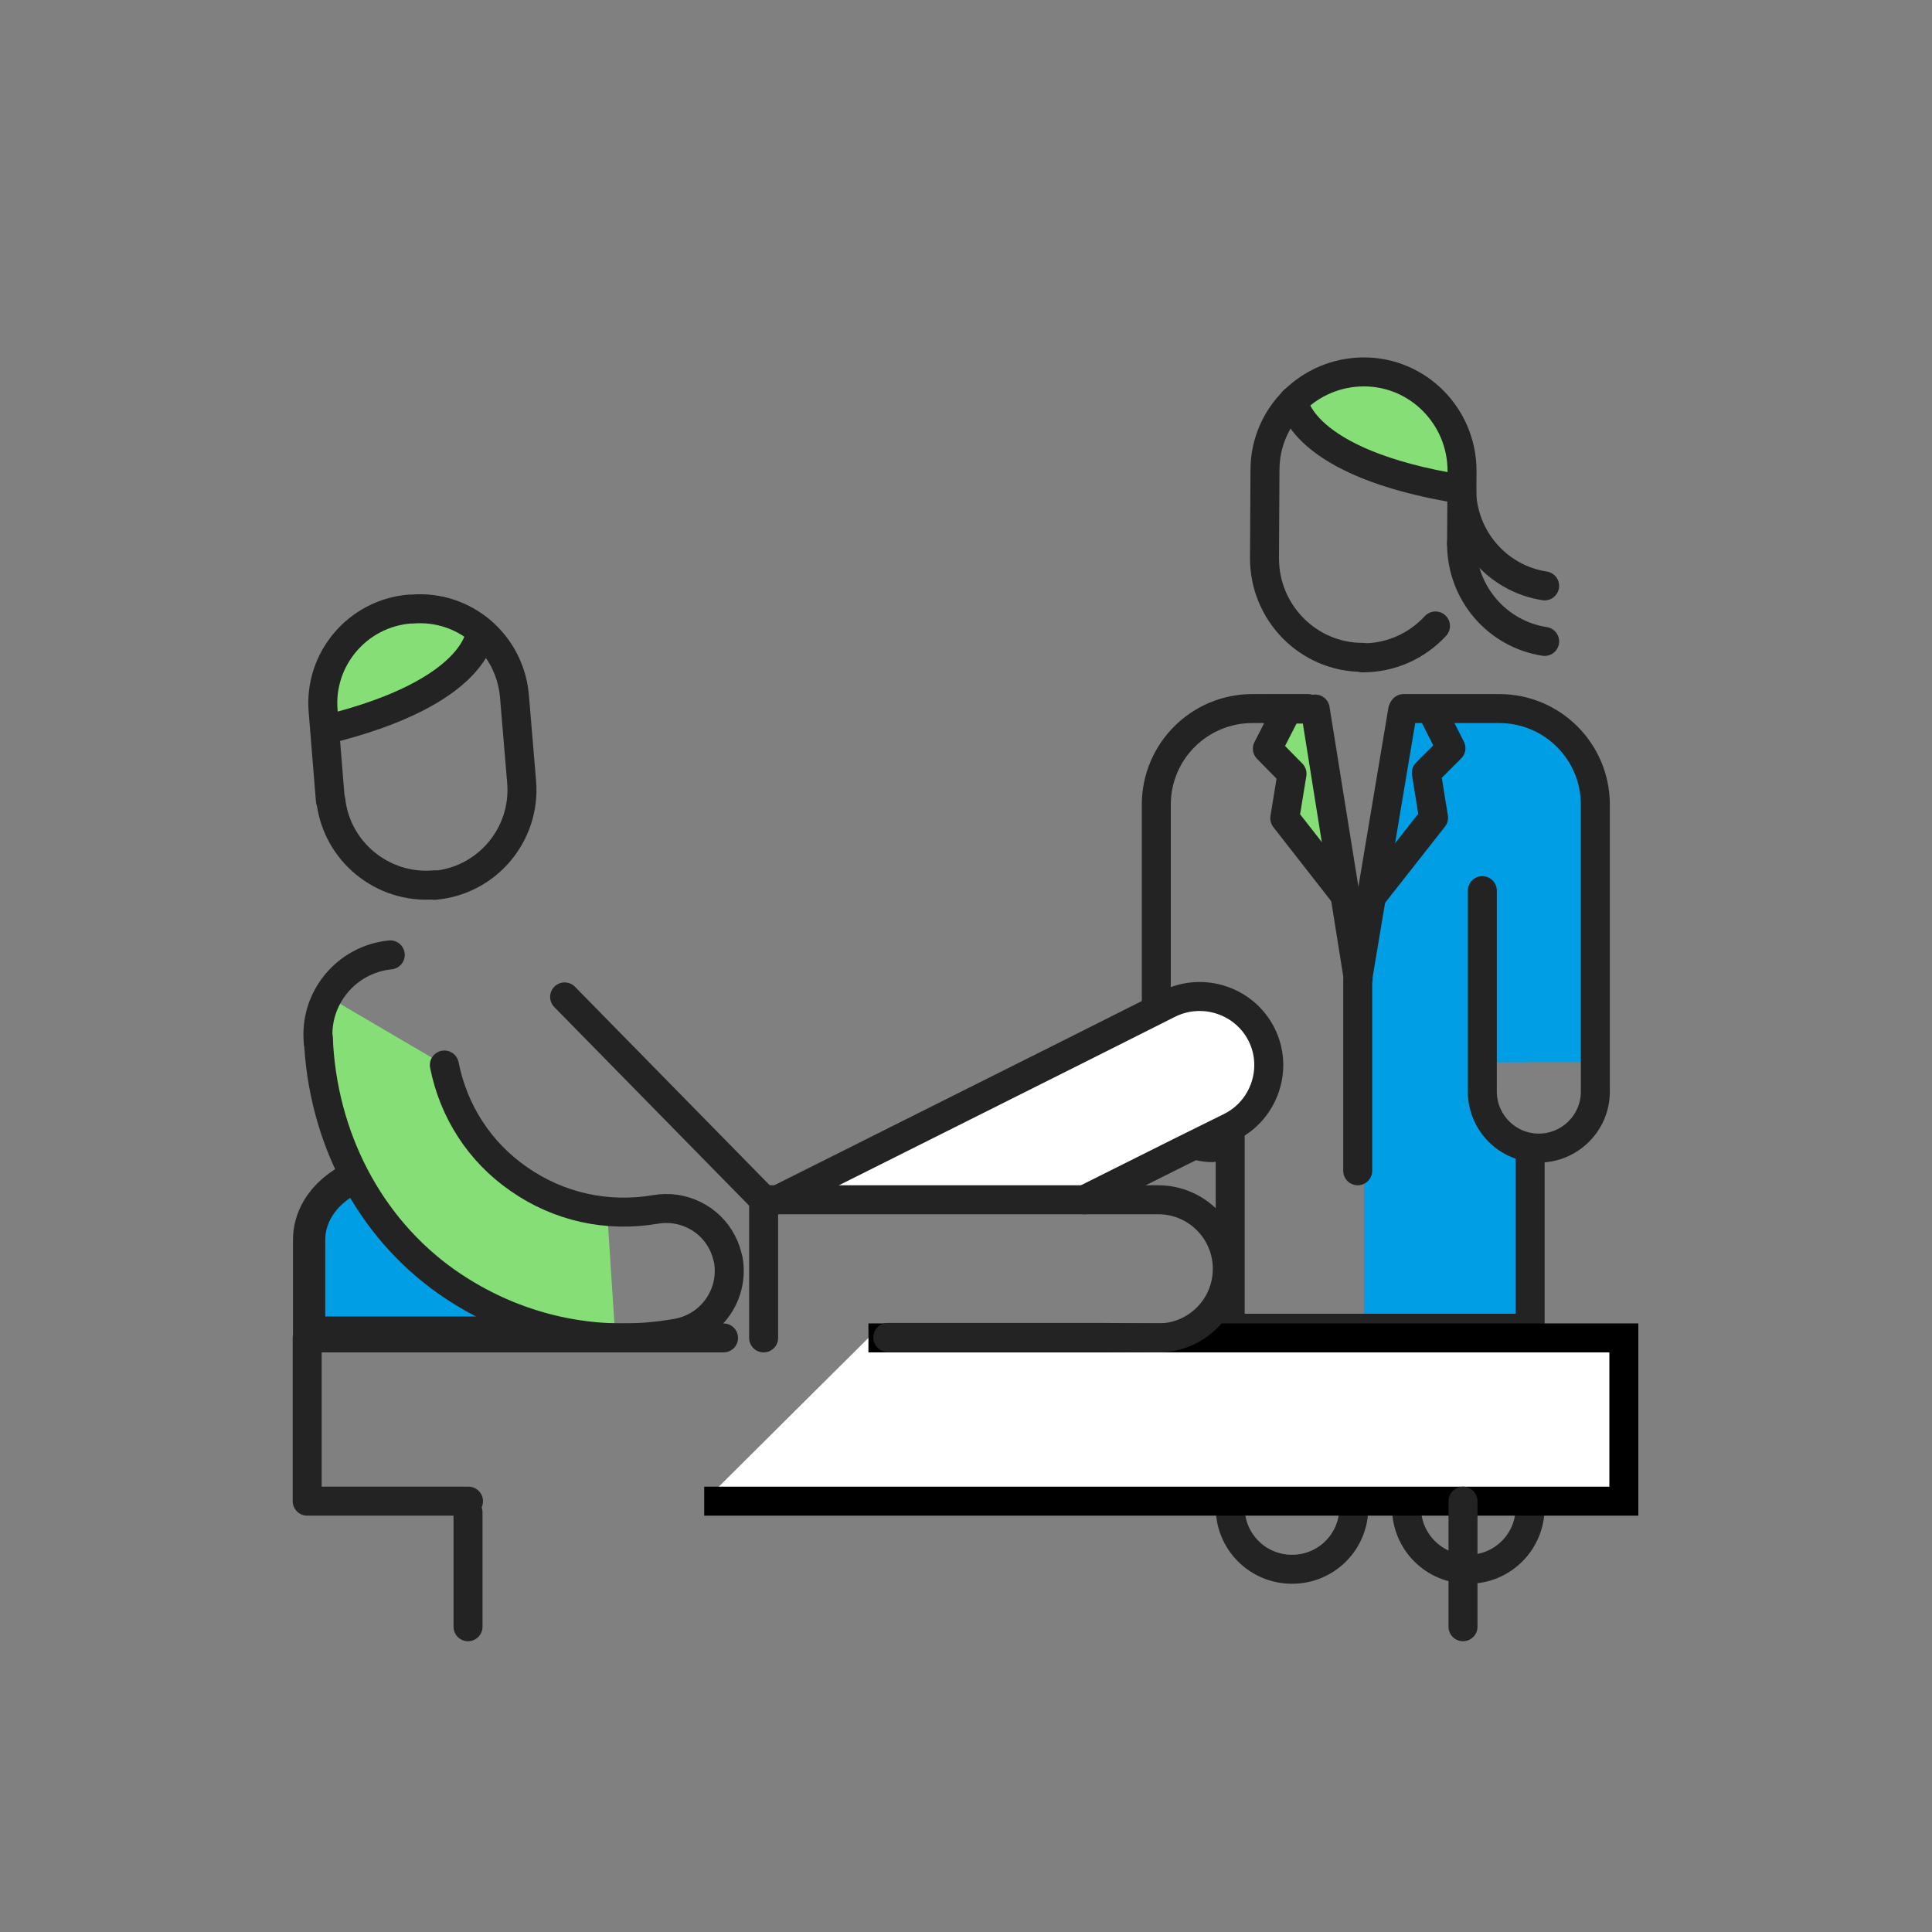 <svg width="400" height="400" viewBox="0 0 400 400" fill="none" xmlns="http://www.w3.org/2000/svg">
<rect x="0" y="0" width="400" height="400" fill="#808080" stroke="none"/>
<path d="M116.5 253.2C114 251.6 109.2 251.3 107.2 251.3C101.8 251.3 98.3 248.8 95.5 246.2C90.4 241.6 82.9 240.6 75.8 242.8C68.7 245 64 250.5 64 256.7V275.9H123.7" fill="#009EE5"/>
<path d="M116.5 253.2C114 251.6 109.2 251.3 107.2 251.3C101.8 251.3 98.3 248.8 95.5 246.2C90.4 241.6 82.9 240.6 75.8 242.8C68.7 245 64 250.5 64 256.7V275.9H123.7" stroke="#232323" stroke-width="6.678" stroke-miterlimit="10" stroke-linecap="round" stroke-linejoin="round"/>
<path d="M282.399 247.1V203.4L288.599 162.2L290.999 146.8H315.999V219.9H308.299V235.1H315.999V275H282.399V247.1Z" fill="#009EE5"/>
<path d="M307.8 219.9V146.8L317 148.1L323.4 155.5L327.9 159.3L329.2 166.5V186.8V219.9H307.8Z" fill="#009EE5"/>
<path d="M254.699 275H315.999" stroke="#232323" stroke-width="6" stroke-miterlimit="10" stroke-linecap="round" stroke-linejoin="round"/>
<path d="M306.9 184.4V216.4V226C306.9 232.4 312.1 237.7 318.6 237.7C325 237.7 330.3 232.5 330.3 226V208.9V166.6C330.3 155.6 321.4 146.7 310.4 146.7H290.6" stroke="#232323" stroke-width="6" stroke-miterlimit="10" stroke-linecap="round" stroke-linejoin="round"/>
<path d="M266.299 146.4L261.499 154.6L267.899 163.2L266.099 168.7L278.699 184.2L272.999 146.4H266.299Z" fill="#85DE76"/>
<path d="M281.1 203V242.4" stroke="#232323" stroke-width="6" stroke-miterlimit="10" stroke-linecap="round" stroke-linejoin="round"/>
<path d="M291.199 275V301.5V312.1C291.199 319.2 296.899 324.9 303.999 324.9C311.099 324.9 316.799 319.2 316.799 312.1V293.3V238.6" stroke="#232323" stroke-width="6" stroke-miterlimit="10" stroke-linecap="round" stroke-linejoin="round"/>
<path d="M254.699 212.3V301.5V312.1C254.699 319.2 260.399 324.9 267.499 324.9C274.599 324.9 280.299 319.2 280.299 312.1V293.3V275" stroke="#232323" stroke-width="6" stroke-miterlimit="10" stroke-linecap="round" stroke-linejoin="round"/>
<path d="M281.3 201.4L290.4 147.1" stroke="#232323" stroke-width="6" stroke-miterlimit="10" stroke-linecap="round" stroke-linejoin="round"/>
<path d="M280.6 198.5L272.3 146.8L281.2 202.5" stroke="#232323" stroke-width="6" stroke-miterlimit="10" stroke-linecap="round" stroke-linejoin="round"/>
<path d="M266.499 147L262.399 155L267.499 160.2L265.999 169.4L278.499 185.4" stroke="#232323" stroke-width="6" stroke-miterlimit="10" stroke-linecap="round" stroke-linejoin="round"/>
<path d="M269.899 146.8H262.499" stroke="#232323" stroke-width="6" stroke-miterlimit="10" stroke-linecap="round" stroke-linejoin="round"/>
<path d="M250.999 237.6C244.599 237.6 239.399 232.4 239.399 226V208.9V166.6C239.399 155.6 248.299 146.7 259.299 146.7H270.799" stroke="#232323" stroke-width="6" stroke-miterlimit="10" stroke-linecap="round" stroke-linejoin="round"/>
<path d="M289.999 79.6L298.899 86.9L302.599 97L300.699 101.1L287.699 98.4L276.099 93.8L271.299 88.9L269.999 84L270.599 79.6L280.699 77.1L289.999 79.6Z" fill="#85DE76"/>
<path d="M282.1 136.2C288.1 136.2 293.4 133.7 297.2 129.6" stroke="#232323" stroke-width="6" stroke-miterlimit="10" stroke-linecap="round" stroke-linejoin="round"/>
<path d="M302.6 112.5L302.7 97.5C302.7 86.2 293.6 77 282.4 77C271.1 77 261.9 86.1 261.9 97.3L261.8 115.6C261.8 126.9 270.9 136.1 282.1 136.1" stroke="#232323" stroke-width="6" stroke-miterlimit="10" stroke-linecap="round" stroke-linejoin="round"/>
<path d="M267.8 83C267.8 83 268.9 95.9 302.6 101.3" stroke="#232323" stroke-width="6" stroke-miterlimit="10" stroke-linecap="round" stroke-linejoin="round"/>
<path d="M302.6 112.6C302.6 122.8 310 131.3 319.8 132.8" stroke="#232323" stroke-width="6" stroke-miterlimit="10" stroke-linecap="round" stroke-linejoin="round"/>
<path d="M302.6 101.1C302.6 111.3 310 119.8 319.8 121.3" stroke="#232323" stroke-width="6" stroke-miterlimit="10" stroke-linecap="round" stroke-linejoin="round"/>
<path d="M296.3 146.8L300.4 154.9L295.3 160L296.8 169.3L284.3 185.2" stroke="#232323" stroke-width="6" stroke-miterlimit="10" stroke-linecap="round" stroke-linejoin="round"/>
<path d="M125.7 250.8C119.2 250.2 112.9 248 107.4 244.1C99.3 238.5 93.9 230.1 92 220.5L66.1 205.3C63.9 229.3 73.7 252.3 92.4 265.5C102.8 272.8 114.9 276.7 127.4 277L125.7 250.8Z" fill="#85DE76"/>
<path d="M224.5 248.4L244.3 238.5L254.8 233.3C261.8 229.8 264.7 221.2 261.2 214.2C257.7 207.2 249.1 204.3 242 207.8L223.3 217.2L161 248.4" fill="white"/>
<path d="M224.5 248.4L244.3 238.5L254.8 233.3C261.8 229.8 264.7 221.2 261.2 214.2C257.7 207.2 249.1 204.3 242 207.8L223.3 217.2L161 248.4" stroke="#232323" stroke-width="6" stroke-miterlimit="10" stroke-linecap="round" stroke-linejoin="round"/>
<path d="M116.899 206.4L158.599 248.9" stroke="#232323" stroke-width="6" stroke-miterlimit="10" stroke-linecap="round" stroke-linejoin="round"/>
<path d="M91.999 220.5C93.899 230.1 99.299 238.5 107.399 244.1C115.699 249.9 125.699 252.1 135.699 250.4C141.399 249.4 146.999 252.3 149.499 257.2C150.099 258.3 150.499 259.6 150.799 260.9C151.999 268 147.299 274.7 140.199 276C123.399 279 106.499 275.2 92.499 265.4C76.299 254 66.699 235.2 65.899 214.8" stroke="#232323" stroke-width="6" stroke-miterlimit="10" stroke-linecap="round" stroke-linejoin="round"/>
<path d="M67.1 147.4C66.2 136.6 74.3 127 85.1 126.1H85.2C90.1 125.7 94.9 127.1 98.8 130.1L99.6 130.7L99.4 131.6C99 133.2 97.6 136.3 93.2 139.9C87.9 144.2 79.8 147.8 69.1 150.5L67.4 150.9L67.1 147.4Z" fill="#85DE76"/>
<path d="M89.899 183.2C79.199 184.1 69.699 176.3 68.499 165.7" stroke="#232323" stroke-width="6" stroke-miterlimit="10" stroke-linecap="round" stroke-linejoin="round"/>
<path d="M68.399 165.7L66.899 147.2C65.999 136.5 73.999 127 84.799 126.1H85.299C96.099 125.2 105.499 133.2 106.499 144L107.999 161.9C108.899 172.8 100.799 182.4 89.899 183.3" stroke="#232323" stroke-width="6" stroke-miterlimit="10" stroke-linecap="round" stroke-linejoin="round"/>
<path d="M99.5 130.7C99.5 130.7 99.4 143.3 67.3 151.1" stroke="#232323" stroke-width="6" stroke-miterlimit="10" stroke-linecap="round" stroke-linejoin="round"/>
<path d="M97 310.8H63.6V277H149.8" stroke="#232323" stroke-width="6" stroke-miterlimit="10" stroke-linecap="round" stroke-linejoin="round"/>
<path d="M179.8 277H336.2V310.8H145.8" fill="white"/>
<path d="M179.8 277H336.2V310.8H145.8" stroke="black" stroke-width="6" stroke-miterlimit="10"/>
<path d="M96.899 313.1V336.8" stroke="#232323" stroke-width="6" stroke-miterlimit="10" stroke-linecap="round" stroke-linejoin="round"/>
<path d="M302.899 310.8V336.8" stroke="#232323" stroke-width="6" stroke-miterlimit="10" stroke-linecap="round" stroke-linejoin="round"/>
<path d="M158.1 248.4V277" stroke="#232323" stroke-width="6" stroke-miterlimit="10" stroke-linecap="round" stroke-linejoin="round"/>
<path d="M65.899 215.8C64.999 206.7 71.699 198.6 80.799 197.7" stroke="#232323" stroke-width="6" stroke-miterlimit="10" stroke-linecap="round" stroke-linejoin="round"/>
<path d="M183.8 276.9H228L239.8 277C247.7 277 254.1 270.6 254.1 262.7C254.1 254.8 247.7 248.4 239.8 248.4H218.9H159.1" stroke="#232323" stroke-width="6" stroke-miterlimit="10" stroke-linecap="round" stroke-linejoin="round"/>
</svg>
